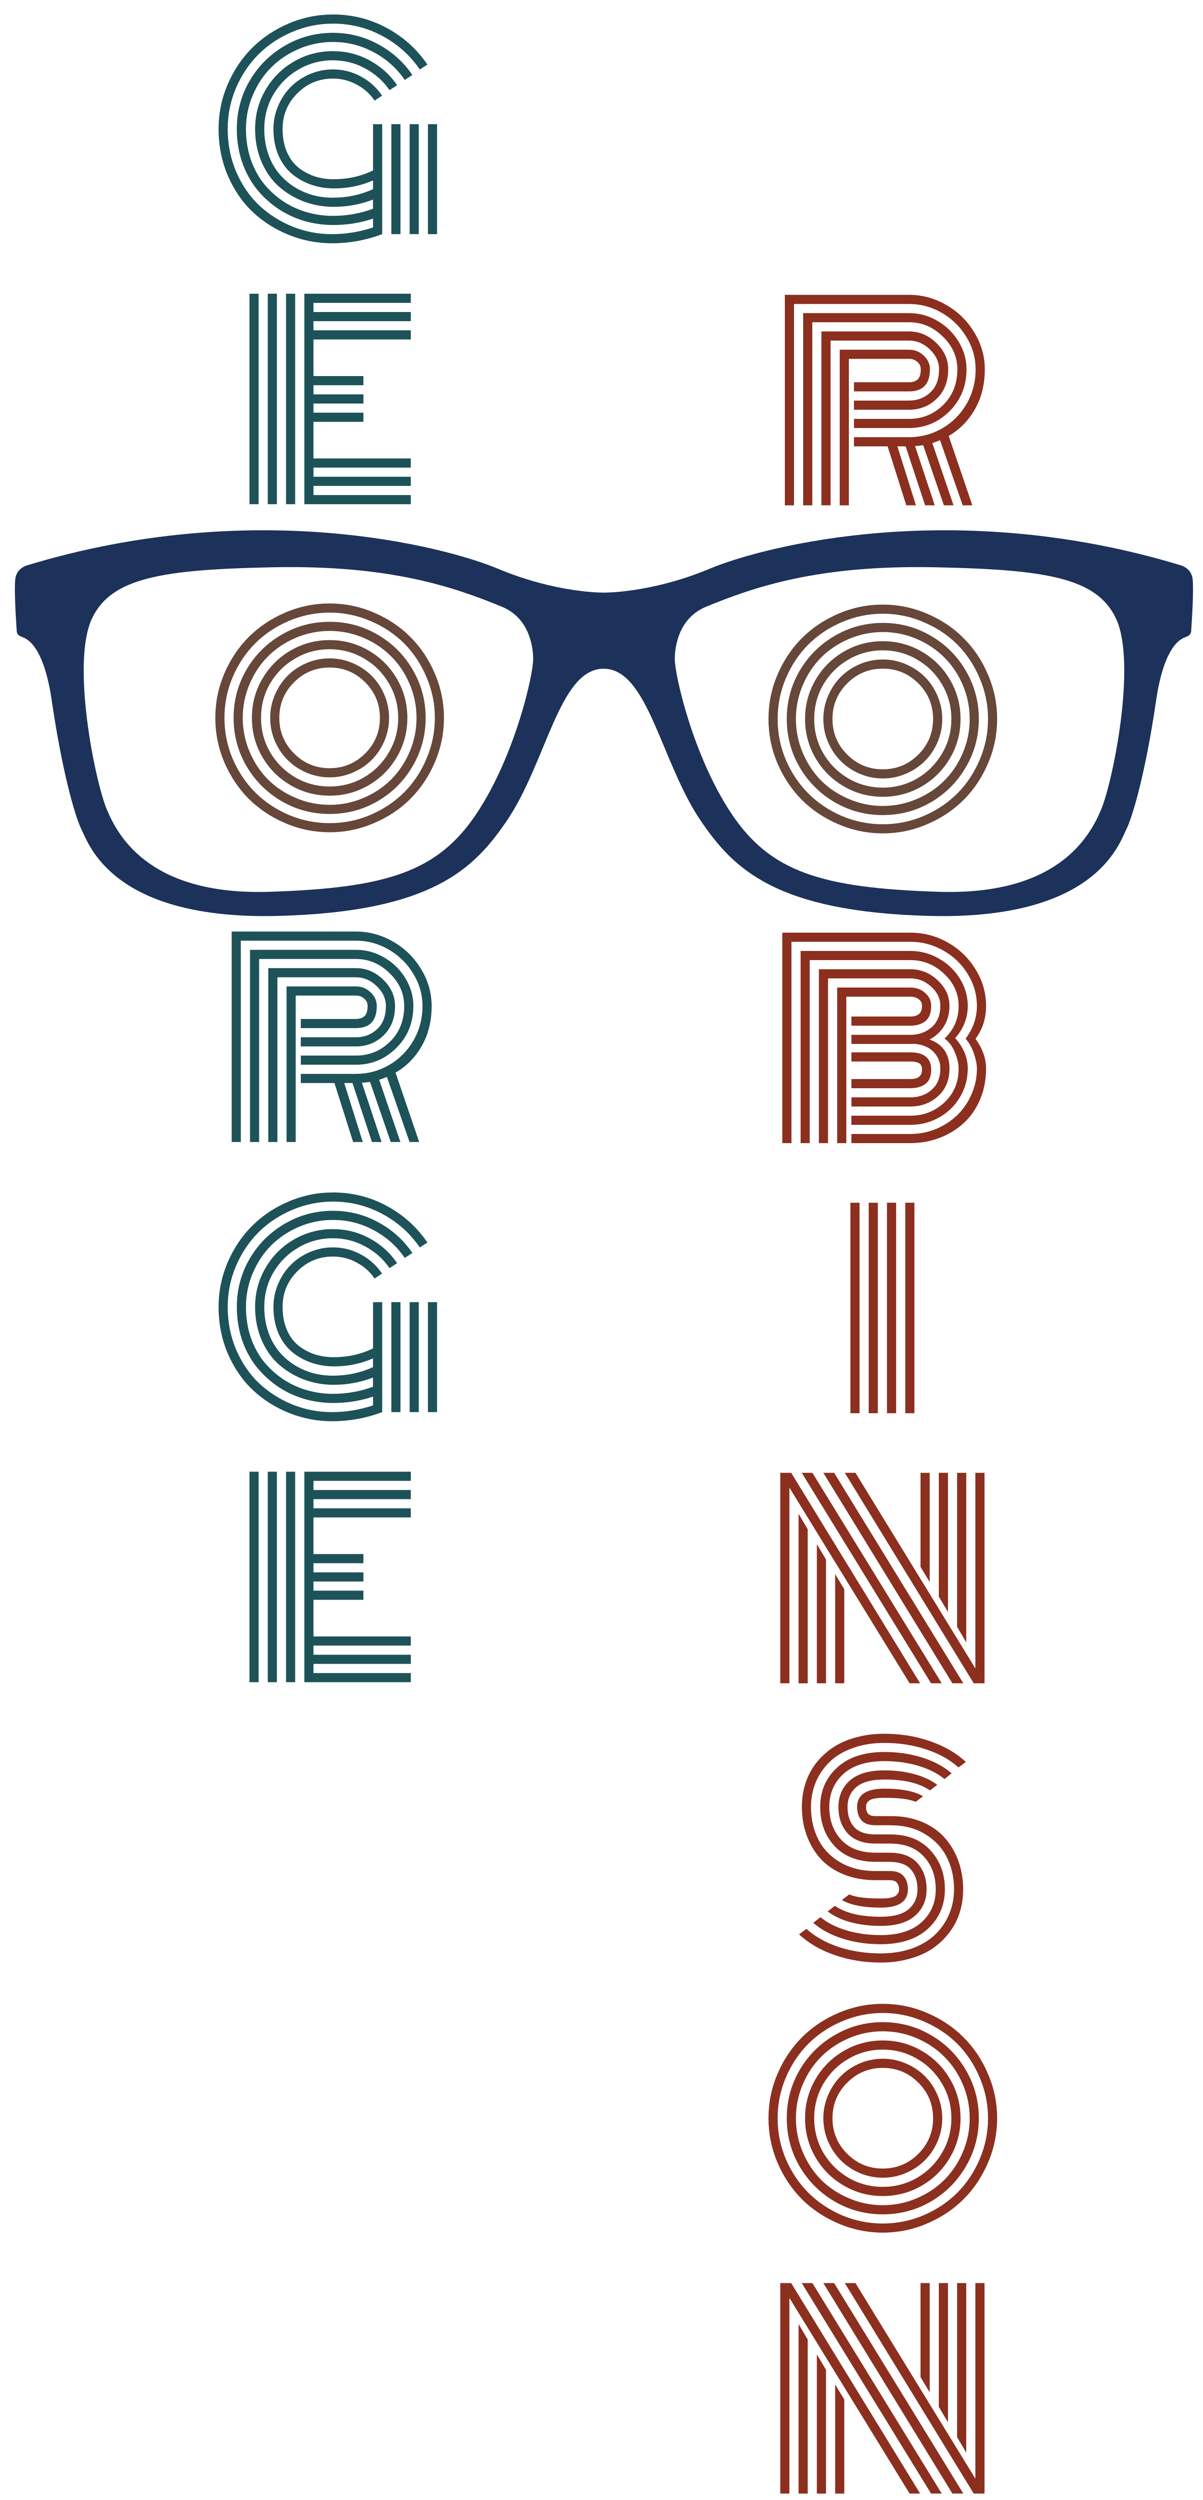 <?xml version="1.0" encoding="UTF-8"?>
<!-- Created with Inkscape (http://www.inkscape.org/) -->
<svg width="260" height="540" version="1.1" viewBox="0 0 68.792 142.875" xmlns="http://www.w3.org/2000/svg" xmlns:cc="http://creativecommons.org/ns#" xmlns:dc="http://purl.org/dc/elements/1.1/" xmlns:rdf="http://www.w3.org/1999/02/22-rdf-syntax-ns#">
 <g transform="matrix(.498 0 0 .498 .428 -5.294)">
  <g transform="matrix(2.594,0,0,2.594,-34.037,-590.192)">
   <g transform="matrix(1.212,0,0,1.212,13.247,-10.494)" fill="#0b0e30">
    <flowRoot transform="scale(.265)" font-family="'Black Ops One'" font-size="40px" letter-spacing="0px" word-spacing="0px" style="line-height:1.25" xml:space="preserve"><flowRegion fill="#0b0e30"><rect x="55" y="103.948" width="187.857" height="428.571" fill="#0b0e30"/></flowRegion><flowPara/></flowRoot>
    <path d="m39.835 229.324c-0.446 1.058-1.658 3.128-5.939 2.99-4.281-0.138-6.148-0.724-7.573-2.875-1.398-2.11-2.053-5.037-2.054-5.612-7.23e-4 -0.518 0.173-1.518 1.138-1.915 1.771-0.728 4.084-1.527 8.34-1.443 4.077 0.081 5.925 0.379 6.632 1.863 0.767 1.608-0.099 5.934-0.544 6.992zm-22.793 0.115c-1.425 2.151-3.291 2.737-7.573 2.875-4.281 0.138-5.494-1.932-5.939-2.99-0.445-1.058-1.312-5.384-0.544-6.992 0.708-1.484 2.555-1.782 6.632-1.863 4.256-0.084 6.569 0.715 8.34 1.443 0.965 0.397 1.139 1.397 1.138 1.915-7.29e-4 0.575-0.656 3.502-2.054 5.612zm26.141-8.536c-0.037-0.336-0.302-0.464-0.422-0.501-8.195-2.495-15.176-0.733-17.22 0.121-2.15 0.898-3.871 0.871-3.871 0.871s-1.708 0.027-3.859-0.871c-2.044-0.854-9.013-2.616-17.208-0.121-0.12 0.037-0.385 0.164-0.422 0.501-0.044 0.402 0.024 1.471 0.054 1.907 0.008 0.118 0.097 0.17 0.222 0.215 0.286 0.102 0.797 0.539 1.055 2.303 0.371 2.536 0.835 4.209 1.095 4.727 0.26 0.517 1.127 3.309 7.22 3.139 5.587-0.155 7.109-1.73 8.28-3.433 1.483-2.156 1.928-5.589 3.562-5.589 1.633 0 2.091 3.433 3.574 5.589 1.171 1.703 2.7 3.278 8.286 3.433 6.093 0.169 6.963-2.622 7.223-3.139 0.26-0.518 0.726-2.191 1.097-4.727 0.258-1.764 0.769-2.201 1.056-2.303 0.125-0.045 0.215-0.097 0.223-0.215 0.03-0.436 0.098-1.505 0.054-1.907" fill="#1d325a"/>
   </g>
  </g>
  <g transform="matrix(2.117 0 0 2.117 -.315 -329.447)" stroke-width=".391" aria-label="GEORGE">
   <path d="m20.97 167.372h0.496v5.96h-0.496zm1.984 0h0.496v5.96h-0.496zm-0.992 0h0.496v5.96h-0.496zm-1.488 0v5.96q-1.309 0.496-2.715 0.496-1.22 0-2.336-0.448-1.116-0.448-1.964-1.24-0.847-0.799-1.357-1.971-0.503-1.178-0.503-2.542 0-1.261 0.489-2.405 0.496-1.151 1.323-1.977 0.834-0.834 1.977-1.323 1.151-0.496 2.412-0.496 1.571 0 2.921 0.73 1.35 0.73 2.205 1.984l-0.413 0.269q-0.785-1.151-2.033-1.819-1.24-0.668-2.68-0.668-1.158 0-2.219 0.455-1.054 0.448-1.819 1.213-0.765 0.765-1.22 1.826-0.448 1.054-0.448 2.212 0 1.247 0.462 2.329 0.469 1.082 1.24 1.812 0.779 0.73 1.805 1.151 1.027 0.413 2.136 0.413 1.164 0 2.239-0.365v-0.475q-1.027 0.345-2.157 0.345-0.82 0-1.599-0.227-0.772-0.234-1.433-0.682-0.655-0.455-1.151-1.075-0.489-0.627-0.772-1.454-0.276-0.834-0.276-1.771 0-1.412 0.696-2.611 0.703-1.199 1.902-1.895 1.199-0.703 2.611-0.703 1.323 0 2.46 0.62 1.137 0.613 1.853 1.667l-0.413 0.269q-0.648-0.951-1.681-1.502-1.027-0.558-2.219-0.558-0.958 0-1.833 0.372t-1.509 1.006q-0.627 0.627-0.999 1.502-0.372 0.875-0.372 1.833 0 0.861 0.248 1.619 0.255 0.751 0.696 1.316 0.448 0.558 1.04 0.965 0.593 0.4 1.288 0.606 0.703 0.207 1.44 0.207 1.144 0 2.177-0.386v-0.496q-1.02 0.393-2.129 0.393-0.841 0-1.605-0.282-0.765-0.289-1.364-0.813-0.593-0.524-0.944-1.337-0.351-0.813-0.351-1.791 0-1.144 0.565-2.115 0.565-0.972 1.537-1.537 0.972-0.565 2.115-0.565 1.068 0 1.984 0.496 0.923 0.496 1.502 1.35l-0.413 0.269q-0.51-0.744-1.323-1.178-0.806-0.441-1.75-0.441-1.013 0-1.867 0.503-0.854 0.496-1.357 1.35-0.496 0.854-0.496 1.867 0 0.703 0.2 1.309 0.2 0.606 0.551 1.047 0.351 0.441 0.82 0.751 0.475 0.31 1.02 0.469 0.544 0.152 1.13 0.152 1.164 0 2.177-0.462v-0.475q-0.978 0.434-2.115 0.434-0.655 0-1.233-0.2t-1.047-0.586q-0.462-0.386-0.737-1.013-0.269-0.634-0.269-1.426 0-0.655 0.255-1.247 0.255-0.599 0.689-1.034 0.434-0.434 1.027-0.689 0.599-0.255 1.254-0.255 0.82 0 1.523 0.386 0.703 0.379 1.144 1.034l-0.407 0.269q-0.372-0.551-0.972-0.868-0.593-0.324-1.288-0.324-1.13 0-1.929 0.799t-0.799 1.929q0 0.696 0.227 1.233 0.227 0.531 0.62 0.854 0.4 0.317 0.882 0.482 0.489 0.158 1.047 0.158 1.144 0 2.129-0.475v-2.508z" fill="#1d5259" stroke-width=".391" style="text-orientation:upright"/>
   <path d="m15.754 187.972h-0.496v-11.41h0.496zm-0.992 0h-0.496v-11.41h0.496zm-0.992 0h-0.496v-11.41h0.496zm2.977-2.48h5.278v0.496h-5.278v0.496h5.278v0.496h-5.278v0.496h5.278v0.496h-5.774v-11.41h5.774v0.496h-5.278v0.496h5.278v0.496h-5.278v0.496h5.278v0.496h-5.278v1.984h2.708v0.496h-2.708v0.496h2.708v0.496h-2.708v0.496h2.708v0.496h-2.708z" fill="#1d5259"/>
   <path d="m15.692 197.624q-0.799 0.799-0.799 1.929 0 1.13 0.799 1.929 0.799 0.799 1.929 0.799t1.929-0.799 0.799-1.929q0-1.13-0.799-1.929t-1.929-0.799-1.929 0.799zm-1.04 3.183q-0.255-0.599-0.255-1.254 0-0.655 0.255-1.247 0.255-0.599 0.689-1.034t1.027-0.689q0.599-0.255 1.254-0.255t1.247 0.255q0.599 0.255 1.034 0.689t0.689 1.034q0.255 0.593 0.255 1.247 0 0.655-0.255 1.254-0.255 0.593-0.689 1.027t-1.034 0.689q-0.593 0.255-1.247 0.255t-1.254-0.255q-0.593-0.255-1.027-0.689t-0.689-1.027zm-0.255-3.121q-0.496 0.854-0.496 1.867 0 1.013 0.496 1.867 0.503 0.854 1.357 1.357 0.854 0.496 1.867 0.496t1.867-0.496q0.854-0.503 1.35-1.357 0.503-0.854 0.503-1.867 0-1.013-0.503-1.867-0.496-0.854-1.35-1.35-0.854-0.503-1.867-0.503t-1.867 0.503q-0.854 0.496-1.357 1.35zm-0.427 3.983q-0.565-0.972-0.565-2.115 0-1.144 0.565-2.115 0.565-0.972 1.537-1.537 0.972-0.565 2.115-0.565t2.115 0.565q0.972 0.565 1.537 1.537 0.565 0.972 0.565 2.115 0 1.144-0.565 2.115-0.565 0.972-1.537 1.537-0.972 0.565-2.115 0.565t-2.115-0.565q-0.972-0.565-1.537-1.537zm-0.689-3.948q-0.372 0.875-0.372 1.833 0 0.958 0.372 1.833 0.372 0.875 0.999 1.509 0.634 0.627 1.509 0.999t1.833 0.372q0.958 0 1.833-0.372 0.875-0.372 1.502-0.999 0.634-0.634 1.006-1.509 0.372-0.875 0.372-1.833 0-0.958-0.372-1.833-0.372-0.875-1.006-1.502-0.627-0.634-1.502-1.006-0.875-0.372-1.833-0.372-0.958 0-1.833 0.372t-1.509 1.006q-0.627 0.627-0.999 1.502zm-0.172 4.444q-0.696-1.199-0.696-2.611t0.696-2.611q0.703-1.199 1.902-1.895 1.199-0.703 2.611-0.703t2.611 0.703q1.199 0.696 1.895 1.895 0.703 1.199 0.703 2.611t-0.703 2.611q-0.696 1.199-1.895 1.902-1.199 0.696-2.611 0.696t-2.611-0.696q-1.199-0.703-1.902-1.902zm-0.744-4.823q-0.448 1.054-0.448 2.212 0 1.158 0.448 2.219 0.455 1.054 1.22 1.819 0.765 0.765 1.819 1.22 1.061 0.448 2.219 0.448t2.212-0.448q1.061-0.455 1.826-1.22 0.765-0.765 1.213-1.819 0.455-1.061 0.455-2.219 0-1.158-0.455-2.212-0.448-1.061-1.213-1.826-0.765-0.765-1.826-1.213-1.054-0.455-2.212-0.455t-2.219 0.455q-1.054 0.448-1.819 1.213t-1.22 1.826zm-0.455 4.623q-0.489-1.151-0.489-2.412 0-1.261 0.489-2.405 0.496-1.151 1.323-1.977 0.834-0.834 1.977-1.323 1.151-0.496 2.412-0.496t2.405 0.496q1.151 0.489 1.977 1.323 0.834 0.827 1.323 1.977 0.496 1.144 0.496 2.405 0 1.261-0.496 2.412-0.489 1.144-1.323 1.977-0.827 0.827-1.977 1.316-1.144 0.496-2.405 0.496t-2.412-0.496q-1.144-0.489-1.977-1.316-0.827-0.834-1.323-1.977z" fill="#66473a"/>
   <g fill="#1d5259" stroke-width=".391">
    <path d="m16.058 216.867h2.99q0.682 0 1.151-0.441 0.475-0.441 0.475-1.254 0-0.599-0.496-1.075-0.496-0.482-1.13-0.482h-4.258v8.93h-0.496v-9.426h4.754q0.841 0 1.481 0.627 0.641 0.62 0.641 1.426 0 0.992-0.62 1.592-0.62 0.599-1.502 0.599h-2.99zm0 0.992h2.99q1.075 0 1.847-0.751 0.772-0.758 0.772-1.936 0-1.013-0.792-1.778-0.785-0.772-1.826-0.772h-5.25v9.922h-0.496v-10.418h5.746q0.82 0 1.537 0.42 0.723 0.42 1.151 1.13 0.427 0.703 0.427 1.495 0 1.357-0.923 2.274-0.916 0.91-2.191 0.91h-2.99zm0 0.992h2.99q0.965 0 1.791-0.475 0.827-0.475 1.323-1.323 0.496-0.854 0.496-1.881 0-0.93-0.496-1.743-0.489-0.82-1.323-1.309-0.834-0.489-1.791-0.489h-6.243v10.914h-0.496v-11.41h6.739q1.082 0 2.033 0.558 0.951 0.551 1.509 1.488 0.565 0.93 0.565 1.991 0 1.226-0.531 2.157-0.524 0.93-1.426 1.454l1.282 3.762h-0.524l-1.226-3.528q-0.276 0.11-0.42 0.152l1.151 3.376h-0.524l-1.123-3.259q-0.062 0.014-0.441 0.048l1.068 3.211h-0.524l-1.054-3.197h-0.448l1.006 3.197h-0.524l-1.013-3.197h-1.826zm-0.276 3.693h-0.496v-8.434h3.762q0.462 0 0.792 0.317 0.338 0.31 0.338 0.744 0 1.199-1.13 1.199h-2.99v-0.496h2.99q0.296 0 0.462-0.152 0.172-0.158 0.172-0.551 0-0.241-0.186-0.4-0.179-0.165-0.448-0.165h-3.266z" style="text-orientation:upright"/>
    <path d="m20.97 231.224h0.496v5.96h-0.496zm1.984 0h0.496v5.96h-0.496zm-0.992 0h0.496v5.96h-0.496zm-1.488 0v5.96q-1.309 0.496-2.715 0.496-1.22 0-2.336-0.448-1.116-0.448-1.964-1.24-0.847-0.799-1.357-1.971-0.503-1.178-0.503-2.542 0-1.261 0.489-2.405 0.496-1.151 1.323-1.977 0.834-0.834 1.977-1.323 1.151-0.496 2.412-0.496 1.571 0 2.921 0.73 1.35 0.73 2.205 1.984l-0.413 0.269q-0.785-1.151-2.033-1.819-1.24-0.668-2.68-0.668-1.158 0-2.219 0.455-1.054 0.448-1.819 1.213-0.765 0.765-1.22 1.826-0.448 1.054-0.448 2.212 0 1.247 0.462 2.329 0.469 1.082 1.24 1.812 0.779 0.73 1.805 1.151 1.027 0.413 2.136 0.413 1.164 0 2.239-0.365v-0.475q-1.027 0.345-2.157 0.345-0.82 0-1.599-0.227-0.772-0.234-1.433-0.682-0.655-0.455-1.151-1.075-0.489-0.627-0.772-1.454-0.276-0.834-0.276-1.771 0-1.412 0.696-2.611 0.703-1.199 1.902-1.895 1.199-0.703 2.611-0.703 1.323 0 2.46 0.62 1.137 0.613 1.853 1.667l-0.413 0.269q-0.648-0.951-1.681-1.502-1.027-0.558-2.219-0.558-0.958 0-1.833 0.372t-1.509 1.006q-0.627 0.627-0.999 1.502-0.372 0.875-0.372 1.833 0 0.861 0.248 1.619 0.255 0.751 0.696 1.316 0.448 0.558 1.04 0.965 0.593 0.4 1.288 0.606 0.703 0.207 1.44 0.207 1.144 0 2.177-0.386v-0.496q-1.02 0.393-2.129 0.393-0.841 0-1.605-0.282-0.765-0.289-1.364-0.813-0.593-0.524-0.944-1.337-0.351-0.813-0.351-1.791 0-1.144 0.565-2.115 0.565-0.972 1.537-1.537 0.972-0.565 2.115-0.565 1.068 0 1.984 0.496 0.923 0.496 1.502 1.35l-0.413 0.269q-0.51-0.744-1.323-1.178-0.806-0.441-1.75-0.441-1.013 0-1.867 0.503-0.854 0.496-1.357 1.35-0.496 0.854-0.496 1.867 0 0.703 0.2 1.309 0.2 0.606 0.551 1.047 0.351 0.441 0.82 0.751 0.475 0.31 1.02 0.469 0.544 0.152 1.13 0.152 1.164 0 2.177-0.462v-0.475q-0.978 0.434-2.115 0.434-0.655 0-1.233-0.2-0.579-0.2-1.047-0.586-0.462-0.386-0.737-1.013-0.269-0.634-0.269-1.426 0-0.655 0.255-1.247 0.255-0.599 0.689-1.034 0.434-0.434 1.027-0.689 0.599-0.255 1.254-0.255 0.82 0 1.523 0.386 0.703 0.379 1.144 1.034l-0.407 0.269q-0.372-0.551-0.972-0.868-0.593-0.324-1.288-0.324-1.13 0-1.929 0.799-0.799 0.799-0.799 1.929 0 0.696 0.227 1.233 0.227 0.531 0.62 0.854 0.4 0.317 0.882 0.482 0.489 0.158 1.047 0.158 1.144 0 2.129-0.475v-2.508z" style="text-orientation:upright"/>
    <path d="m15.754 251.825h-0.496v-11.41h0.496zm-0.992 0h-0.496v-11.41h0.496zm-0.992 0h-0.496v-11.41h0.496zm2.977-2.48h5.278v0.496h-5.278v0.496h5.278v0.496h-5.278v0.496h5.278v0.496h-5.774v-11.41h5.774v0.496h-5.278v0.496h5.278v0.496h-5.278v0.496h5.278v0.496h-5.278v1.984h2.708v0.496h-2.708v0.496h2.708v0.496h-2.708v0.496h2.708v0.496h-2.708z" style="text-orientation:upright"/>
   </g>
  </g>
  <g transform="matrix(2.117,0,0,2.117,-6.515,-329.247)" stroke-width=".265" aria-label="ROBINSON">
   <path d="m48.99 182.26h2.99q0.682 0 1.151-0.441 0.475-0.441 0.475-1.254 0-0.599-0.496-1.075-0.496-0.482-1.13-0.482h-4.258v8.93h-0.496v-9.426h4.754q0.841 0 1.481 0.627 0.641 0.62 0.641 1.426 0 0.992-0.62 1.592-0.62 0.599-1.502 0.599h-2.99zm0 0.992h2.99q1.075 0 1.847-0.751 0.772-0.758 0.772-1.936 0-1.013-0.792-1.778-0.785-0.772-1.826-0.772h-5.25v9.922h-0.496v-10.418h5.746q0.82 0 1.537 0.42 0.723 0.42 1.151 1.13 0.427 0.703 0.427 1.495 0 1.357-0.923 2.274-0.916 0.91-2.191 0.91h-2.99zm0 0.992h2.99q0.965 0 1.791-0.475 0.827-0.475 1.323-1.323 0.496-0.854 0.496-1.881 0-0.93-0.496-1.743-0.489-0.82-1.323-1.309-0.834-0.489-1.791-0.489h-6.243v10.914h-0.496v-11.41h6.739q1.082 0 2.033 0.558 0.951 0.551 1.509 1.488 0.565 0.93 0.565 1.991 0 1.226-0.531 2.157-0.524 0.93-1.426 1.454l1.282 3.762h-0.524l-1.226-3.528q-0.276 0.11-0.42 0.152l1.151 3.376h-0.524l-1.123-3.259q-0.062 0.014-0.441 0.048l1.068 3.211h-0.524l-1.054-3.197h-0.448l1.006 3.197h-0.524l-1.013-3.197h-1.826zm-0.276 3.693h-0.496v-8.434h3.762q0.462 0 0.792 0.317 0.338 0.31 0.338 0.744 0 1.199-1.13 1.199h-2.99v-0.496h2.99q0.296 0 0.462-0.152 0.172-0.158 0.172-0.551 0-0.241-0.186-0.4-0.179-0.165-0.448-0.165h-3.266z" fill="#8c2f1f"/>
   <path d="m48.625 197.59q-0.799 0.799-0.799 1.929 0 1.13 0.799 1.929t1.929 0.799q1.13 0 1.929-0.799t0.799-1.929q0-1.13-0.799-1.929t-1.929-0.799q-1.13 0-1.929 0.799zm-1.04 3.183q-0.255-0.599-0.255-1.254 0-0.655 0.255-1.247 0.255-0.599 0.689-1.034t1.027-0.689q0.599-0.255 1.254-0.255 0.655 0 1.247 0.255 0.599 0.255 1.034 0.689t0.689 1.034q0.255 0.593 0.255 1.247 0 0.655-0.255 1.254-0.255 0.593-0.689 1.027t-1.034 0.689q-0.593 0.255-1.247 0.255-0.655 0-1.254-0.255-0.593-0.255-1.027-0.689t-0.689-1.027zm-0.255-3.121q-0.496 0.854-0.496 1.867 0 1.013 0.496 1.867 0.503 0.854 1.357 1.357 0.854 0.496 1.867 0.496 1.013 0 1.867-0.496 0.854-0.503 1.35-1.357 0.503-0.854 0.503-1.867 0-1.013-0.503-1.867-0.496-0.854-1.35-1.35-0.854-0.503-1.867-0.503-1.013 0-1.867 0.503-0.854 0.496-1.357 1.35zm-0.427 3.983q-0.565-0.972-0.565-2.115 0-1.144 0.565-2.115 0.565-0.972 1.537-1.537 0.972-0.565 2.115-0.565 1.144 0 2.115 0.565 0.972 0.565 1.537 1.537 0.565 0.972 0.565 2.115 0 1.144-0.565 2.115-0.565 0.972-1.537 1.537-0.972 0.565-2.115 0.565-1.144 0-2.115-0.565-0.972-0.565-1.537-1.537zm-0.689-3.948q-0.372 0.875-0.372 1.833 0 0.958 0.372 1.833 0.372 0.875 0.999 1.509 0.634 0.627 1.509 0.999 0.875 0.372 1.833 0.372 0.958 0 1.833-0.372 0.875-0.372 1.502-0.999 0.634-0.634 1.006-1.509 0.372-0.875 0.372-1.833 0-0.958-0.372-1.833-0.372-0.875-1.006-1.502-0.627-0.634-1.502-1.006-0.875-0.372-1.833-0.372-0.958 0-1.833 0.372t-1.509 1.006q-0.627 0.627-0.999 1.502zm-0.172 4.444q-0.696-1.199-0.696-2.611 0-1.412 0.696-2.611 0.703-1.199 1.902-1.895 1.199-0.703 2.611-0.703 1.412 0 2.611 0.703 1.199 0.696 1.895 1.895 0.703 1.199 0.703 2.611 0 1.412-0.703 2.611-0.696 1.199-1.895 1.902-1.199 0.696-2.611 0.696-1.412 0-2.611-0.696-1.199-0.703-1.902-1.902zm-0.744-4.823q-0.448 1.054-0.448 2.212 0 1.158 0.448 2.219 0.455 1.054 1.22 1.819t1.819 1.22q1.061 0.448 2.219 0.448 1.158 0 2.212-0.448 1.061-0.455 1.826-1.22 0.765-0.765 1.213-1.819 0.455-1.061 0.455-2.219 0-1.158-0.455-2.212-0.448-1.061-1.213-1.826-0.765-0.765-1.826-1.213-1.054-0.455-2.212-0.455-1.158 0-2.219 0.455-1.054 0.448-1.819 1.213t-1.22 1.826zm-0.455 4.623q-0.489-1.151-0.489-2.412 0-1.261 0.489-2.405 0.496-1.151 1.323-1.977 0.834-0.834 1.977-1.323 1.151-0.496 2.412-0.496 1.261 0 2.405 0.496 1.151 0.489 1.977 1.323 0.834 0.827 1.323 1.977 0.496 1.144 0.496 2.405 0 1.261-0.496 2.412-0.489 1.144-1.323 1.977-0.827 0.827-1.977 1.316-1.144 0.496-2.405 0.496-1.261 0-2.412-0.496-1.144-0.489-1.977-1.316-0.827-0.834-1.323-1.977z" fill="#66473a"/>
   <g fill="#8c2f1f" stroke-width=".265">
    <path d="m52.683 218.534q0-0.269-0.165-0.358-0.158-0.09-0.469-0.09h-3.197v-0.496h3.197q1.13 0 1.13 0.944 0 0.531-0.31 0.765-0.31 0.234-0.82 0.234h-3.197v-0.496h3.197q0.634 0 0.634-0.503zm-4.107 3.976h-0.496v-8.434h3.969q0.469 0 0.799 0.289 0.331 0.282 0.331 0.71 0 0.565-0.31 0.82-0.31 0.248-0.82 0.248h-3.197v-0.496h3.197q0.634 0 0.634-0.572 0-0.234-0.179-0.365-0.179-0.138-0.455-0.138h-3.473zm0.276-5.87h3.197q0.682 0 1.151-0.407 0.475-0.413 0.475-1.158 0-0.599-0.496-1.047-0.489-0.448-1.13-0.448h-4.465v8.93h-0.496v-9.426h4.961q0.847 0 1.481 0.599 0.641 0.593 0.641 1.392 0 0.627-0.296 1.096-0.289 0.469-0.785 0.723 1.082 0.386 1.082 1.571 0 0.937-0.62 1.502-0.62 0.558-1.502 0.558h-3.197v-0.496h3.197q0.682 0 1.151-0.407 0.475-0.413 0.475-1.158 0-0.503-0.358-0.889t-1.054-0.448q-0.069 7e-3 -0.214 7e-3h-3.197zm6.311-1.564q0 0.965-0.682 1.743 0.682 0.758 0.682 1.647 0 0.861-0.434 1.571-0.427 0.703-1.144 1.096-0.71 0.386-1.537 0.386h-3.197v-0.496h3.197q1.075 0 1.847-0.717 0.772-0.723 0.772-1.84 0-0.4-0.207-0.882-0.2-0.489-0.558-0.744 0.765-0.717 0.765-1.764 0-1.006-0.785-1.743-0.785-0.744-1.833-0.744h-5.457v9.922h-0.496v-10.418h5.953q0.82 0 1.537 0.407 0.723 0.4 1.151 1.096 0.427 0.689 0.427 1.481zm-0.117 1.771q0.613-0.82 0.613-1.771 0-0.93-0.496-1.729-0.489-0.806-1.323-1.275-0.834-0.475-1.791-0.475h-6.449v10.914h-0.496v-11.41h6.945q1.089 0 2.033 0.537 0.951 0.537 1.509 1.461 0.565 0.916 0.565 1.977 0 1.013-0.572 1.778 0.572 0.792 0.572 1.612 0 0.923-0.331 1.695-0.331 0.765-0.896 1.275-0.558 0.51-1.302 0.792-0.744 0.282-1.578 0.282h-3.197v-0.496h3.197q0.723 0 1.385-0.269 0.661-0.276 1.151-0.744 0.489-0.469 0.779-1.13 0.296-0.661 0.296-1.406 0-0.331-0.158-0.792-0.152-0.469-0.455-0.827z" style="text-orientation:upright"/>
    <path d="m51.774 225.74h0.496v11.41h-0.496zm-0.992 0h0.496v11.41h-0.496zm-0.992 0h0.496v11.41h-0.496zm-0.992 0h0.496v11.41h-0.496z" style="text-orientation:upright"/>
    <path d="m53.097 246.299-0.496-0.82v-5.099h0.496zm0.992 1.626-0.496-0.834v-6.711h0.496zm0.992 1.647-0.496-0.841v-8.351h0.496zm-7.111-3.7 0.496 0.82v5.099h-0.496zm-0.992-1.626 0.496 0.834v6.711h-0.496zm-0.992-1.647 0.496 0.841v8.351h-0.496zm0.172-2.219h0.579l7.014 11.41h-0.579zm1.171 0h0.586l7.007 11.41h-0.593zm1.164 0h0.579l6.504 10.604v-10.604h0.496v11.41t-0.586 0zm-3.004 0.806v10.604h-0.496v-11.41t0.593 0l6.994 11.41h-0.572z" style="text-orientation:upright"/>
    <path d="m50.995 259.485h-0.834q-0.531 0-0.765-0.269-0.234-0.276-0.234-0.723 0-0.992 1.481-0.992 1.392 0 2.095 0.413l-0.4 0.303q-0.482-0.22-1.695-0.22-0.593 0-0.799 0.131-0.2 0.131-0.2 0.365 0 0.234 0.11 0.365 0.11 0.131 0.407 0.131h0.854q0.93 0 1.674 0.317 0.751 0.317 1.233 0.868 0.482 0.544 0.737 1.261 0.255 0.71 0.255 1.523 0 0.661-0.186 1.254-0.186 0.593-0.565 1.089-0.372 0.496-0.903 0.861-0.524 0.358-1.254 0.558-0.723 0.207-1.571 0.207-1.33 0-2.494-0.407-1.158-0.4-1.929-1.123l0.4-0.296q0.703 0.634 1.757 0.985 1.061 0.345 2.267 0.345 0.944 0 1.702-0.269 0.765-0.276 1.254-0.751 0.496-0.475 0.758-1.102 0.269-0.627 0.269-1.35 0-0.958-0.386-1.729-0.386-0.779-1.178-1.261-0.785-0.482-1.86-0.482zm-0.834 0.496h0.785q1.399 0 2.184 0.854 0.792 0.854 0.792 2.122 0 1.288-0.916 2.136-0.916 0.841-2.57 0.841-1.102 0-2.06-0.303-0.958-0.303-1.592-0.854l0.386-0.31q0.565 0.462 1.419 0.717 0.861 0.255 1.847 0.255 1.454 0 2.219-0.696 0.772-0.696 0.772-1.785 0-1.075-0.648-1.778-0.641-0.703-1.84-0.703h-0.779q-1.006 0-1.509-0.551-0.503-0.551-0.503-1.433 0-0.882 0.62-1.433 0.627-0.551 1.874-0.551 0.875 0 1.626 0.207 0.751 0.2 1.24 0.579l-0.393 0.303q-0.861-0.593-2.474-0.593-1.04 0-1.523 0.413-0.475 0.407-0.475 1.075 0 0.675 0.351 1.082 0.358 0.407 1.164 0.407zm0 0.992h0.758q1.006 0 1.509 0.558 0.503 0.558 0.503 1.426 0 0.882-0.627 1.433-0.62 0.551-1.867 0.551-0.875 0-1.633-0.2-0.751-0.207-1.24-0.586l0.393-0.303q0.861 0.593 2.48 0.593 1.04 0 1.516-0.407 0.482-0.413 0.482-1.082t-0.358-1.075q-0.358-0.413-1.164-0.413h-0.751q-1.412 0-2.212-0.841-0.792-0.848-0.792-2.136 0-1.288 0.916-2.129 0.916-0.848 2.57-0.848 1.102 0 2.053 0.303 0.958 0.303 1.592 0.854l-0.386 0.31q-0.565-0.462-1.419-0.717-0.854-0.255-1.84-0.255-1.454 0-2.226 0.696-0.765 0.696-0.765 1.785 0 1.082 0.648 1.785 0.648 0.696 1.86 0.696zm0 0.992h0.758q0.531 0 0.765 0.276 0.234 0.276 0.234 0.717 0 0.992-1.481 0.992-1.399 0-2.102-0.413l0.4-0.303q0.482 0.22 1.702 0.22 0.593 0 0.792-0.131 0.207-0.131 0.207-0.365 0-0.227-0.117-0.358-0.11-0.138-0.413-0.138h-0.744q-0.951 0-1.723-0.31-0.765-0.31-1.261-0.854-0.489-0.544-0.751-1.261t-0.262-1.543q0-0.661 0.186-1.254 0.186-0.593 0.558-1.089 0.379-0.496 0.903-0.854 0.531-0.365 1.254-0.565 0.73-0.207 1.578-0.207 1.33 0 2.487 0.407 1.158 0.4 1.929 1.123l-0.4 0.296q-0.703-0.634-1.757-0.978-1.054-0.351-2.26-0.351-0.944 0-1.709 0.276-0.758 0.269-1.254 0.744-0.489 0.475-0.758 1.102-0.262 0.627-0.262 1.35 0 0.972 0.393 1.75 0.393 0.779 1.199 1.254 0.806 0.469 1.909 0.469z" style="text-orientation:upright"/>
    <path d="m48.625 273.437q-0.799 0.799-0.799 1.929t0.799 1.929q0.799 0.799 1.929 0.799 1.13 0 1.929-0.799 0.799-0.799 0.799-1.929t-0.799-1.929-1.929-0.799q-1.13 0-1.929 0.799zm-1.04 3.183q-0.255-0.599-0.255-1.254t0.255-1.247q0.255-0.599 0.689-1.034t1.027-0.689q0.599-0.255 1.254-0.255 0.655 0 1.247 0.255 0.599 0.255 1.034 0.689t0.689 1.034q0.255 0.593 0.255 1.247t-0.255 1.254q-0.255 0.593-0.689 1.027-0.434 0.434-1.034 0.689-0.593 0.255-1.247 0.255-0.655 0-1.254-0.255-0.593-0.255-1.027-0.689-0.434-0.434-0.689-1.027zm-0.255-3.121q-0.496 0.854-0.496 1.867t0.496 1.867q0.503 0.854 1.357 1.357 0.854 0.496 1.867 0.496 1.013 0 1.867-0.496 0.854-0.503 1.35-1.357 0.503-0.854 0.503-1.867t-0.503-1.867q-0.496-0.854-1.35-1.35-0.854-0.503-1.867-0.503-1.013 0-1.867 0.503-0.854 0.496-1.357 1.35zm-0.427 3.983q-0.565-0.972-0.565-2.115t0.565-2.115q0.565-0.972 1.537-1.537 0.972-0.565 2.115-0.565 1.144 0 2.115 0.565 0.972 0.565 1.537 1.537 0.565 0.972 0.565 2.115t-0.565 2.115q-0.565 0.972-1.537 1.537-0.972 0.565-2.115 0.565-1.144 0-2.115-0.565-0.972-0.565-1.537-1.537zm-0.689-3.948q-0.372 0.875-0.372 1.833 0 0.958 0.372 1.833 0.372 0.875 0.999 1.509 0.634 0.627 1.509 0.999t1.833 0.372q0.958 0 1.833-0.372 0.875-0.372 1.502-0.999 0.634-0.634 1.006-1.509 0.372-0.875 0.372-1.833 0-0.958-0.372-1.833-0.372-0.875-1.006-1.502-0.627-0.634-1.502-1.006-0.875-0.372-1.833-0.372-0.958 0-1.833 0.372t-1.509 1.006q-0.627 0.627-0.999 1.502zm-0.172 4.444q-0.696-1.199-0.696-2.611t0.696-2.611q0.703-1.199 1.902-1.895 1.199-0.703 2.611-0.703 1.412 0 2.611 0.703 1.199 0.696 1.895 1.895 0.703 1.199 0.703 2.611t-0.703 2.611q-0.696 1.199-1.895 1.902-1.199 0.696-2.611 0.696-1.412 0-2.611-0.696-1.199-0.703-1.902-1.902zm-0.744-4.823q-0.448 1.054-0.448 2.212t0.448 2.219q0.455 1.054 1.22 1.819 0.765 0.765 1.819 1.22 1.061 0.448 2.219 0.448 1.158 0 2.212-0.448 1.061-0.455 1.826-1.22 0.765-0.765 1.213-1.819 0.455-1.061 0.455-2.219t-0.455-2.212q-0.448-1.061-1.213-1.826-0.765-0.765-1.826-1.213-1.054-0.455-2.212-0.455-1.158 0-2.219 0.455-1.054 0.448-1.819 1.213t-1.22 1.826zm-0.455 4.623q-0.489-1.151-0.489-2.412 0-1.261 0.489-2.405 0.496-1.151 1.323-1.977 0.834-0.834 1.977-1.323 1.151-0.496 2.412-0.496 1.261 0 2.405 0.496 1.151 0.489 1.977 1.323 0.834 0.827 1.323 1.977 0.496 1.144 0.496 2.405 0 1.261-0.496 2.412-0.489 1.144-1.323 1.977-0.827 0.827-1.977 1.316-1.144 0.496-2.405 0.496-1.261 0-2.412-0.496-1.144-0.489-1.977-1.316-0.827-0.834-1.323-1.977z" style="text-orientation:upright"/>
    <path d="m53.097 290.22-0.496-0.82v-5.099h0.496zm0.992 1.626-0.496-0.834v-6.711h0.496zm0.992 1.647-0.496-0.841v-8.351h0.496zm-7.111-3.7 0.496 0.82v5.099h-0.496zm-0.992-1.626 0.496 0.834v6.711h-0.496zm-0.992-1.647 0.496 0.841v8.351h-0.496zm0.172-2.219h0.579l7.014 11.41h-0.579zm1.171 0h0.586l7.007 11.41h-0.593zm1.164 0h0.579l6.504 10.604v-10.604h0.496v11.41t-0.586 0zm-3.004 0.806v10.604h-0.496v-11.41t0.593 0l6.994 11.41h-0.572z" style="text-orientation:upright"/>
   </g>
  </g>
 </g>
</svg>
